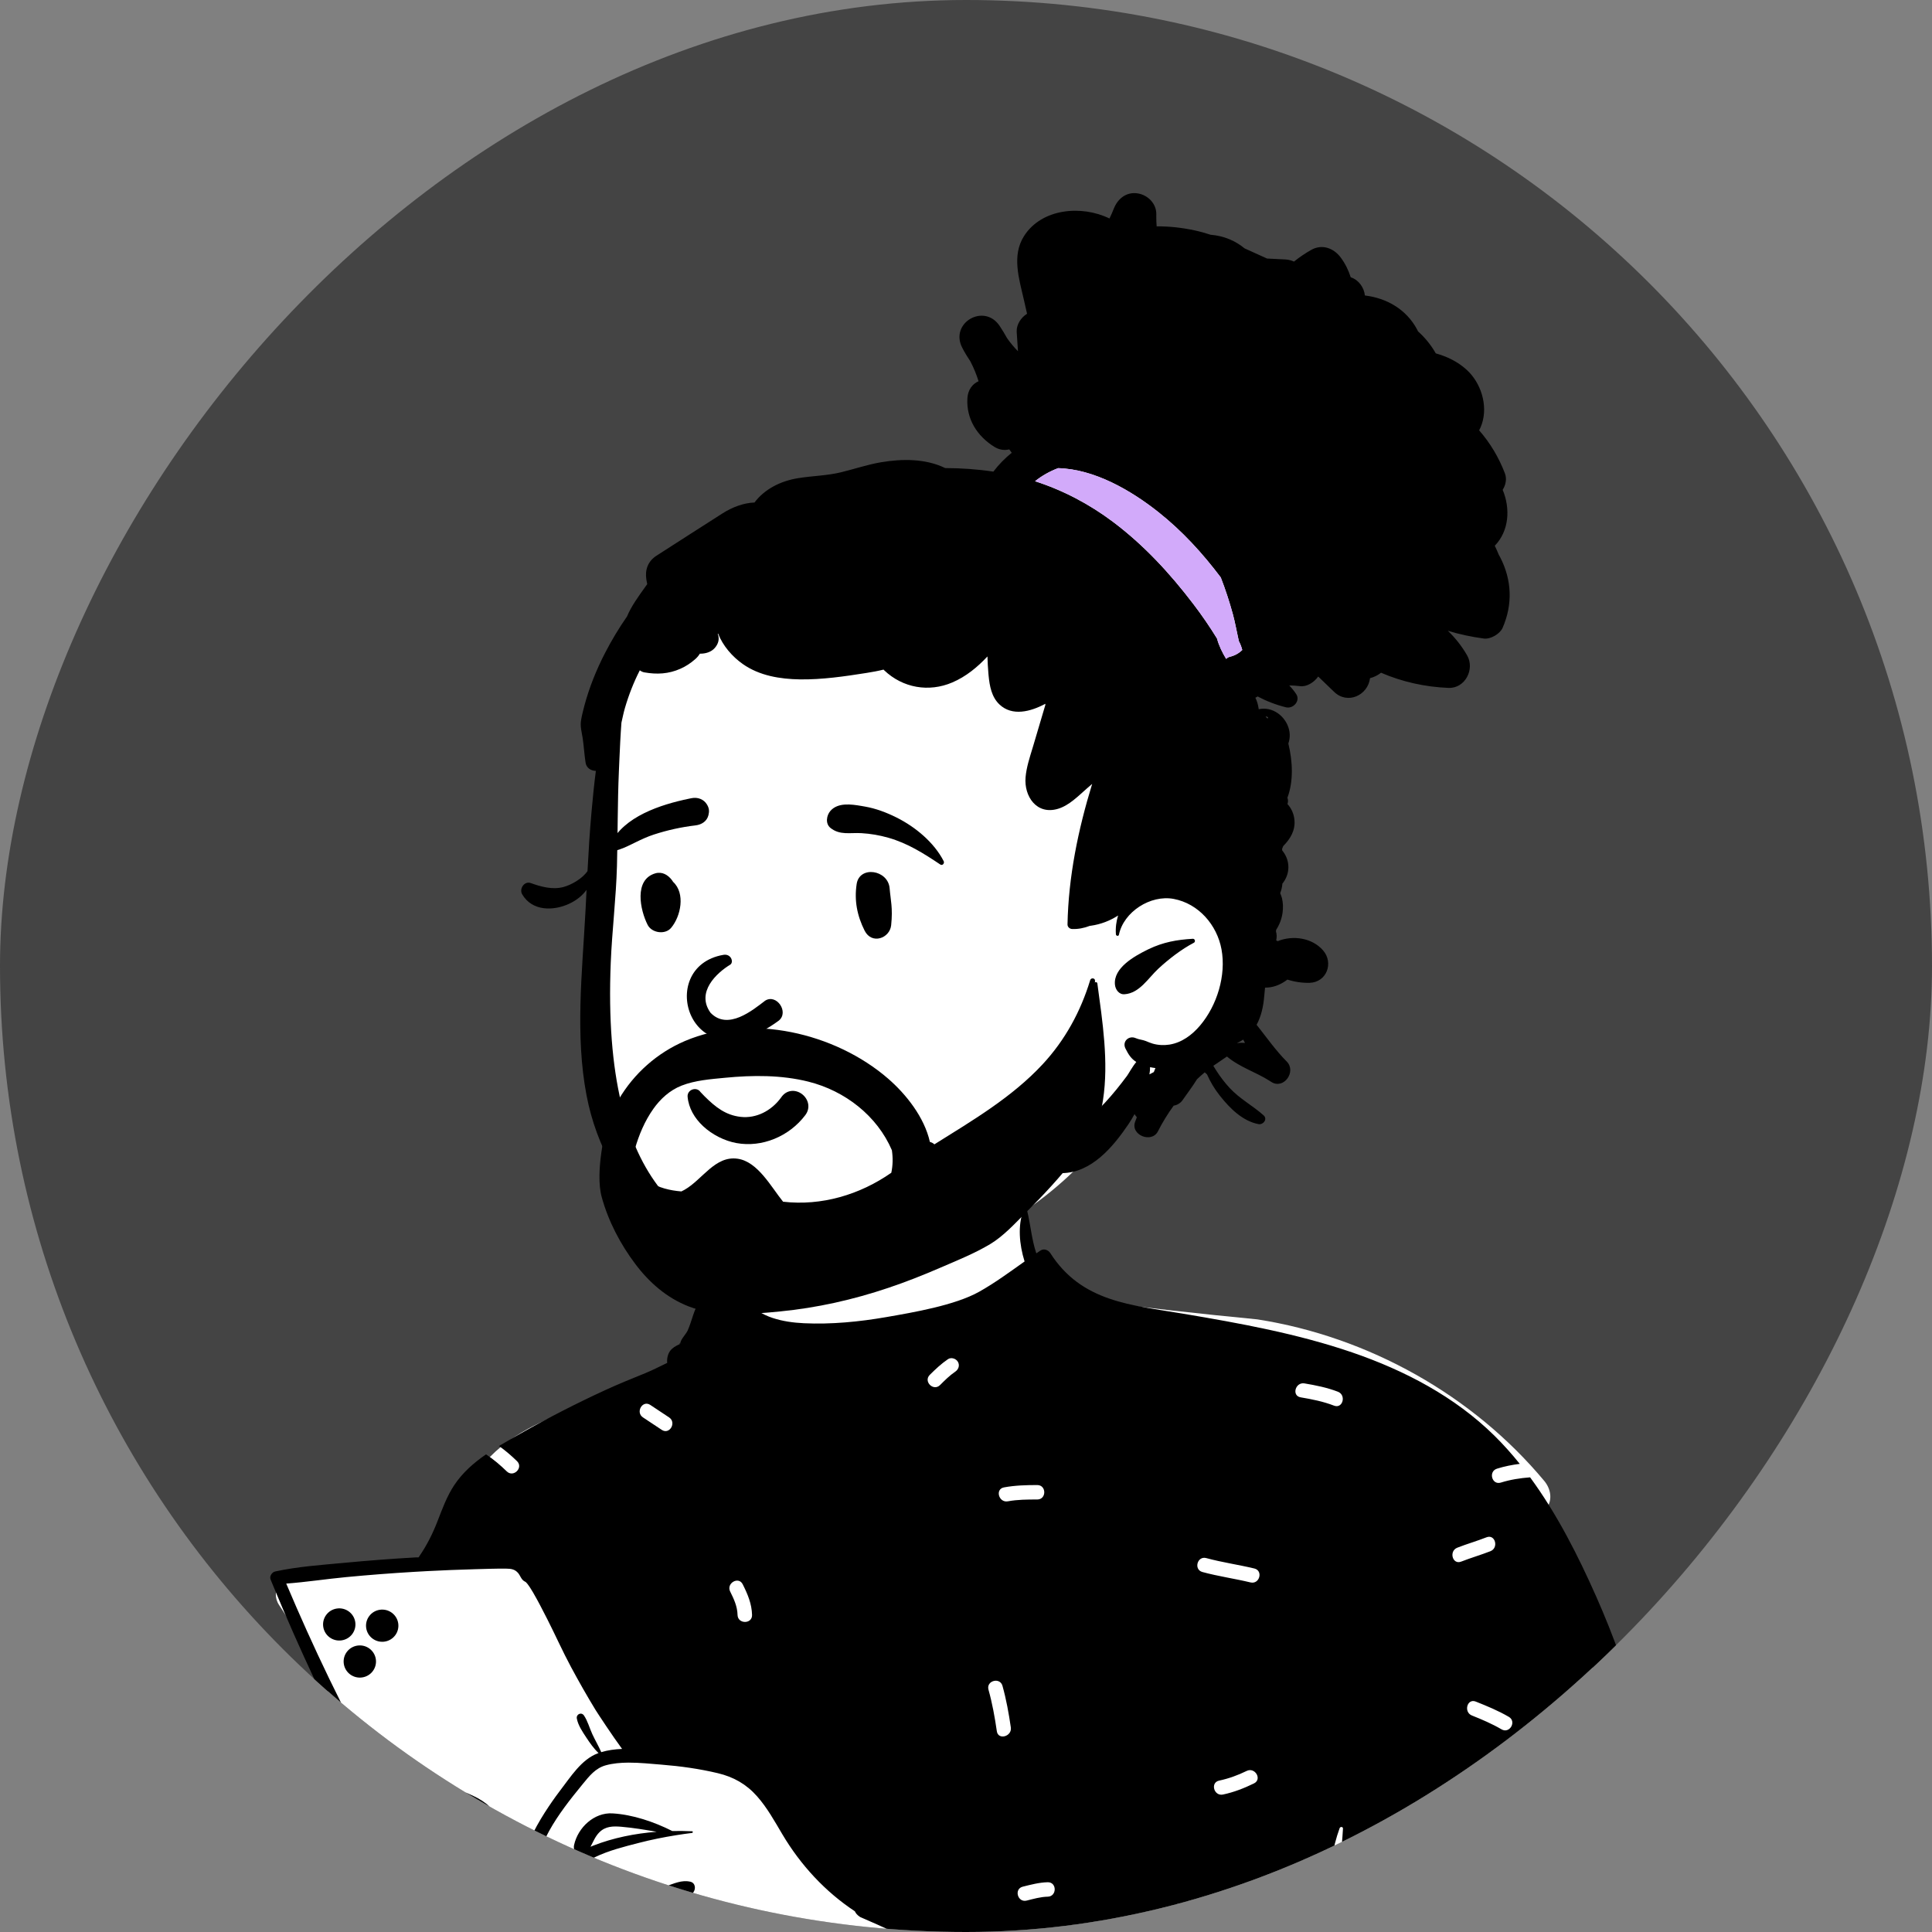 <?xml version="1.0" encoding="UTF-8"?> <svg xmlns="http://www.w3.org/2000/svg" width="258" height="258" viewBox="0 0 258 258" fill="none"><rect x="0" y="0" width="258" height="258" fill="#808080" stroke="none"/><g clip-path="url(#clip0_1092_1979)"><rect width="258" height="258" rx="129" transform="matrix(-1 0 0 1 258 0)" fill="#444444"></rect><path fill-rule="evenodd" clip-rule="evenodd" d="M59.661 207.206C61.772 199.058 63.713 195.603 67.462 192.771C70.969 190.122 76.088 187.898 83.558 186.272C91.338 184.919 91.559 180.894 93.51 174.425C94.079 172.48 96.899 171.963 98.116 173.365C98.288 173.18 98.467 173.011 98.652 172.859C98.486 171.931 99.843 169.273 99.798 168.386C99.324 159.126 102.367 154.476 109.963 152.747C111.614 152.371 122.834 152.15 124.444 152.593C131.485 154.531 138.416 160.682 137.355 168.093C139.566 170.968 141.729 172.722 145.138 173.648C152.726 174.607 160.314 175.46 167.904 176.19C182.761 178.509 196.691 186.337 206.212 197.753C207.09 198.806 207.344 200.237 206.569 201.36C207.176 203.949 210.594 210.227 207.905 212.001C212.327 222.528 222.501 242.874 222.52 248.686C222.6 273.105 219.95 304.89 195.74 318.403C194.771 319.351 194.632 320.401 194.213 321.812C193.148 326.257 189.283 329.435 185.052 329.175C164.21 329.636 144.023 327.106 123.181 326.983C113.989 326.929 102.936 328.294 94.951 329.204C86.967 330.114 78.906 329.309 71.244 326.983C70.598 327.995 69.292 328.585 67.966 328.294C60.023 326.724 53.599 321.851 48.005 316.526C46.295 313.431 39.618 304.61 42.272 301.54C39.866 291.417 39.991 280.54 44.266 270.901C43.66 269.134 44.765 267.192 44.266 265.367C43.906 264.047 42.982 263.501 42.517 262.193C41.862 260.353 42.574 257.885 43.311 256.007C43.613 255.072 42.755 254.064 42.517 253.11C41.386 248.606 43.975 249.003 45.841 245.992C45.813 245.983 45.328 243.833 45.33 243.844C45.044 242.309 45.761 240.343 46.385 239.062C46.807 238.197 47.711 237.655 48.609 237.754C47.705 234.697 46.561 232.153 45.33 229.208C43.154 224.017 40.4 219.045 37.275 214.346C35.996 212.422 37.714 210.193 39.785 210.062C46.487 209.638 53.116 208.677 59.661 207.206Z" fill="white"></path><path fill-rule="evenodd" clip-rule="evenodd" d="M79.22 246.466C81.9 245.42 84.787 244.842 87.688 244.617C86.126 244.345 84.559 244.082 82.98 243.947C81.879 243.853 80.857 243.863 80.029 244.695C79.477 245.249 79.217 245.963 78.854 246.618C78.973 246.565 79.096 246.515 79.22 246.466ZM50.448 236.683C54.838 236.905 59.233 237.944 63.204 239.826C64.829 240.598 66.301 241.712 66.732 243.544C66.95 244.479 66.897 245.446 66.781 246.391C66.694 247.107 66.672 248.02 66.047 248.505C65.941 248.587 65.827 248.649 65.708 248.695C67.173 249.353 68.568 250.144 69.808 250.959C70.941 251.704 72.106 252.851 72.629 254.146C72.672 253.999 72.716 253.862 72.76 253.731C73.651 251.109 75.024 248.961 77.186 247.516C76.803 247.346 76.539 246.94 76.663 246.381C77.176 244.045 79.344 242.015 81.792 242.16C84.472 242.317 87.351 243.288 89.776 244.515C90.659 244.496 91.541 244.508 92.412 244.547C92.562 244.551 92.555 244.754 92.412 244.771C91.705 244.86 90.998 244.959 90.291 245.074C88.611 245.342 86.935 245.682 85.296 246.104C83.329 246.61 81.295 247.119 79.457 248.003C75.893 249.722 73.687 254.216 74.14 258.126C74.215 258.767 74.464 260.705 75.358 260.505C76.113 260.336 76.413 258.767 76.677 258.186C77.385 256.643 78.658 255.636 80.186 254.953C81.981 254.151 83.901 253.608 85.761 252.977C86.814 252.618 87.867 252.258 88.923 251.901C90.003 251.533 91.03 251.024 92.18 251.282C92.875 251.439 92.955 252.263 92.565 252.736C91.972 253.456 91.09 253.668 90.236 253.965C89.107 254.355 87.981 254.746 86.855 255.137C85.114 255.739 83.291 256.248 81.593 256.985L81.646 257.106C81.785 257.067 81.947 257.205 81.92 257.374C81.666 258.933 81.312 260.736 81.705 262.299C82.014 263.538 83.107 264.91 84.526 264.545C84.303 264.343 84.22 263.993 84.371 263.67C84.933 262.475 92.294 257.754 92.95 259.507C92.972 259.57 92.904 259.616 92.851 259.606C92.291 259.49 91.354 260.44 90.906 260.741C90.26 261.175 89.604 261.599 88.964 262.045C88.264 262.533 87.582 263.044 86.916 263.571C86.392 263.986 85.998 264.418 85.397 264.627C85.712 264.777 85.962 265.054 86.068 265.408C86.339 266.332 86.862 267.115 87.77 267.523C88.722 267.947 89.795 267.679 90.797 267.783C92.163 267.92 93.354 268.567 94.35 269.49C96.439 271.433 97.488 274.856 100.411 275.774C102.157 276.322 104.094 275.977 105.861 275.728C107.835 275.451 109.758 275.232 111.746 275.521C113.649 275.798 115.448 276.454 117.187 277.254C118.816 278.004 120.618 278.853 122.064 279.971C122.362 279.057 122.662 278.153 122.89 277.221C123.427 275.015 123.718 272.768 123.788 270.502C123.853 268.345 123.732 266.178 123.546 264.029C123.454 262.957 123.308 261.889 123.216 260.816C123.192 260.546 123.144 260.257 123.107 259.968C120.526 258.451 117.814 257.289 115.08 256.094C115.073 256.091 115.066 256.086 115.058 256.084C114.974 256.045 114.891 256.009 114.806 255.973C114.809 255.968 114.811 255.964 114.816 255.959C114.504 255.768 114.286 255.515 114.155 255.231C110.215 252.629 106.922 249.079 104.467 244.937C103.437 243.201 102.447 241.401 101.101 239.88C99.667 238.257 97.965 237.293 95.858 236.791C93.395 236.204 90.858 235.851 88.335 235.651C86.957 235.543 85.417 235.374 83.915 235.381C82.869 235.388 81.845 235.478 80.905 235.736C79.513 236.116 78.699 237.17 77.825 238.235C76.99 239.258 76.159 240.282 75.379 241.348C74.641 242.358 73.944 243.401 73.338 244.496C72.975 245.152 72.638 245.827 72.355 246.523C72.256 246.769 72.125 247.049 72.064 247.304C72.004 247.562 72.115 247.835 71.825 247.835C73.023 247.852 73.011 249.758 71.82 249.688C67.156 249.418 73.837 240.355 74.813 239.091C76.196 237.303 77.622 234.969 79.835 234.137C79.867 234.125 79.9 234.113 79.932 234.104C79.288 233.496 78.779 232.768 78.293 232.028C77.791 231.266 77.194 230.394 77.029 229.49C76.924 228.914 77.644 228.586 77.985 229.089C78.481 229.825 78.721 230.755 79.092 231.563C79.469 232.382 79.93 233.156 80.293 233.983C81.167 233.715 82.111 233.593 83.073 233.552C81.859 231.917 79.787 228.764 79.537 228.359C78.389 226.484 77.297 224.55 76.254 222.614C75.126 220.517 74.159 218.333 73.079 216.212C72.466 215.009 71.849 213.796 71.168 212.63C70.934 212.229 70.682 211.829 70.396 211.465C70.34 211.393 70.27 211.333 70.205 211.265C70.13 211.224 70.052 211.178 70.009 211.154C69.617 210.93 69.478 210.41 69.203 210.079C68.762 209.547 68.243 209.484 67.58 209.476C66.166 209.462 64.747 209.517 63.335 209.556C61.26 209.614 59.187 209.696 57.114 209.804C56.487 209.838 55.862 209.872 55.235 209.91C52.22 210.089 49.208 210.323 46.203 210.61C43.544 210.862 40.885 211.275 38.224 211.473C41.827 219.994 45.823 228.362 50.346 236.437C50.392 236.519 50.426 236.601 50.448 236.683ZM70.441 258.637C71.022 258.903 71.586 259.233 72.112 259.609C72.025 259.023 72.003 258.406 72.027 257.786C71.593 258.249 71.039 258.514 70.441 258.637ZM45.631 243.979C45.672 243.983 45.711 244.005 45.73 244.046C46.534 245.697 46.197 247.541 44.885 248.836C44.197 249.511 42.698 250.273 42.747 251.382C42.788 252.278 43.769 253.03 44.187 253.77C44.577 254.46 44.723 255.217 44.41 255.964C44.011 256.921 42.894 257.302 42.512 258.242C42.028 259.435 42.815 260.875 43.367 261.914C43.88 262.875 44.544 263.837 44.984 264.855C47.936 266.376 50.578 268.71 52.849 271.079C55.336 273.671 57.469 276.72 61.419 276.643C61.814 276.635 62.114 276.843 62.293 277.13C63.392 277.18 64.494 277.202 65.594 277.207C67.526 277.216 69.458 277.197 71.388 277.137C71.524 276.672 71.424 276.04 71.432 275.647C71.456 274.382 71.468 273.118 71.521 271.853C71.536 271.501 71.55 271.146 71.565 270.794C70.87 272.046 69.514 272.615 67.969 272.528C65.485 272.383 62.986 271.978 60.526 271.614C59.23 271.424 57.937 271.207 56.646 270.975C55.586 270.787 54.089 270.836 53.348 269.989C53.174 269.792 53.164 269.43 53.438 269.297C54.171 268.938 54.634 269.138 55.44 269.293C56.423 269.483 57.409 269.664 58.397 269.833C60.293 270.16 62.194 270.464 64.1 270.732C65.184 270.884 66.272 271.033 67.359 271.151C68.308 271.252 69.378 271.39 70.144 270.679C71.686 269.242 70.822 266.834 69.846 265.383C69.826 265.354 69.826 265.327 69.834 265.303C68.913 265.088 67.996 264.838 67.08 264.662C65.32 264.324 63.547 264.04 61.772 263.787C58.126 263.268 54.455 262.926 50.789 262.582C49.881 262.495 49.871 261.073 50.789 261.157C56.056 261.637 61.349 262.092 66.545 263.102C67.848 263.353 69.141 263.637 70.427 263.958C71.035 264.108 71.686 264.341 72.323 264.349C72.362 264.349 72.401 264.349 72.439 264.346C73.686 264.308 73.868 263.245 73.183 262.36C73.098 262.251 73.011 262.143 72.921 262.039C71.71 260.602 70.202 259.643 68.647 258.65C66.906 258.413 65.17 257.888 63.465 257.502C59.257 256.548 55.048 255.593 50.837 254.641C50.011 254.453 50.362 253.189 51.188 253.375C54.384 254.096 57.581 254.817 60.777 255.537L65.456 256.594C66.39 256.803 67.558 257.225 68.657 257.377C69.199 257.452 69.725 257.461 70.199 257.351C71.732 256.989 71.809 255.082 71.148 253.949C70.407 252.676 69.008 251.881 67.766 251.16C65.613 249.909 63.322 249.009 61.085 247.973C60.688 247.886 60.29 247.799 59.893 247.712C57.583 247.206 54.944 246.958 52.769 246.03C52.118 245.755 52.474 244.733 53.118 244.747C54.806 244.784 56.571 245.381 58.22 245.736C60.005 246.121 61.792 246.505 63.576 246.888C63.756 246.927 64.816 247.264 64.976 247.189C65.078 247.141 65.114 246.789 65.148 246.558C65.257 245.796 65.337 244.996 65.218 244.232C64.957 242.518 63.521 241.712 62.068 241.054C58.833 239.591 55.285 238.675 51.755 238.309C50.941 238.224 50.127 238.171 49.309 238.145C48.348 238.116 47.556 237.947 47.069 238.89C46.304 240.374 45.883 242.284 45.631 243.979ZM50.125 297.819C50.83 295.392 50.638 292.801 51.121 290.325C51.37 289.048 51.71 287.781 52.081 286.534C52.381 285.527 52.881 284.456 52.938 283.405C52.941 283.335 52.858 283.294 52.801 283.326C51.807 283.893 51.043 285.119 50.476 286.081C49.797 287.232 49.278 288.438 48.86 289.705C48.027 292.229 47.342 295.275 48.417 297.819C48.737 298.577 49.861 298.728 50.125 297.819ZM71.909 265.672C71.313 265.614 70.718 265.501 70.122 265.368C70.788 266.014 71.403 266.793 71.745 267.656C71.798 266.993 71.866 266.332 71.955 265.675C71.941 265.675 71.924 265.675 71.909 265.672ZM77.634 316.193C78.684 315.463 79.45 314.443 80.341 313.542C81.217 312.657 79.847 311.293 78.971 312.179C78.211 312.947 77.551 313.906 76.656 314.527C76.226 314.826 76.026 315.366 76.309 315.847C76.558 316.271 77.205 316.491 77.634 316.193ZM83.492 288.145C81.575 287.319 79.689 286.42 77.682 285.826C76.482 285.47 75.975 287.332 77.167 287.685C79.015 288.233 80.749 289.05 82.514 289.81C83.648 290.298 84.633 288.636 83.492 288.145ZM103.742 287.567C104.212 286.415 102.337 285.919 101.875 287.055C101.343 288.362 100.733 289.635 100.201 290.942C99.732 292.094 101.607 292.591 102.069 291.455C102.601 290.148 103.211 288.874 103.742 287.567ZM123.732 310.57C124.045 310.984 124.566 311.209 125.058 310.916C125.47 310.67 125.721 310.016 125.405 309.597C124.482 308.372 123.546 307.161 122.464 306.069C121.587 305.183 120.218 306.548 121.094 307.433C122.061 308.408 122.908 309.476 123.732 310.57ZM126.59 181.506C125.701 182.11 124.922 182.845 124.162 183.6C123.279 184.479 124.649 185.843 125.532 184.964C126.172 184.327 126.818 183.68 127.568 183.171C128.001 182.876 128.195 182.328 127.915 181.851C127.664 181.424 127.022 181.212 126.59 181.506ZM97.509 212.539C98.012 213.541 98.464 214.523 98.493 215.663C98.523 216.903 100.461 216.904 100.43 215.663C100.393 214.172 99.841 212.879 99.182 211.566C98.624 210.454 96.954 211.432 97.509 212.539ZM86.84 187.615C85.799 186.923 84.83 188.595 85.862 189.28C86.699 189.835 87.536 190.391 88.373 190.946C89.414 191.637 90.383 189.966 89.351 189.281C88.514 188.725 87.677 188.17 86.84 187.615ZM133.118 231.193C133.296 232.418 135.162 231.894 134.986 230.68C134.714 228.804 134.381 226.953 133.87 225.126C133.536 223.93 131.667 224.441 132.002 225.639C132.514 227.466 132.846 229.317 133.118 231.193ZM139.911 253.284C141.158 253.257 141.158 251.329 139.911 251.355C138.783 251.379 137.673 251.675 136.585 251.945C135.374 252.246 135.89 254.105 137.1 253.805C138.02 253.576 138.957 253.304 139.911 253.284ZM142.417 297.785C142.846 297.992 143.285 298.179 143.718 298.377C144.585 298.771 145.452 299.166 146.318 299.562C148.123 300.387 149.927 301.215 151.73 302.045C155.338 303.708 158.974 305.312 162.59 306.957C166.279 308.634 169.957 310.333 173.631 312.042C175.362 312.846 177.106 313.621 178.846 314.404C180.335 315.074 182.174 316.245 183.808 316.355C183.892 316.361 183.92 316.255 183.872 316.201C183.255 315.502 182.27 315.096 181.459 314.641C180.631 314.177 179.786 313.741 178.946 313.298C177.194 312.374 175.441 311.457 173.672 310.566C170.134 308.784 166.589 307.014 163.044 305.247C159.428 303.444 155.817 301.63 152.17 299.892C150.452 299.073 148.733 298.257 147.013 297.443C146.082 297.003 145.149 296.563 144.217 296.124C143.814 295.934 143.416 295.729 143.004 295.559C142.457 295.334 142.041 295.38 141.477 295.241C140.557 295.015 140.159 296.18 140.865 296.687C141.447 297.105 141.753 297.462 142.417 297.785ZM155.35 317.559C155.549 317.078 155.132 316.493 154.673 316.373C154.123 316.229 153.682 316.561 153.482 317.046C152.951 318.333 152.194 319.513 151.22 320.509C150.35 321.4 151.719 322.764 152.59 321.873C153.81 320.624 154.687 319.164 155.35 317.559ZM164.865 286.604C165.748 285.725 164.378 284.362 163.495 285.241L160.985 287.74C160.102 288.619 161.472 289.982 162.355 289.104L164.865 286.604ZM190.623 282.529C192.428 283.056 194.533 283.541 195.764 285.074C195.824 285.148 195.925 285.052 195.889 284.978C194.313 281.726 189.795 280.586 186.667 279.447C184.455 278.641 182.184 277.972 179.895 277.376C180.124 274.776 179.493 271.989 179.273 269.402C179.039 266.64 178.849 263.871 178.751 261.1C178.651 258.273 178.627 255.428 178.72 252.601C178.813 249.784 179.18 247.001 179.341 244.194C179.357 243.922 178.977 243.909 178.895 244.134C177.945 246.739 177.538 249.625 177.229 252.372C176.91 255.202 176.805 258.023 176.845 260.87C176.887 263.796 177.058 266.716 177.293 269.633C177.404 271.016 177.533 272.396 177.655 273.778C177.748 274.833 177.791 275.879 178.007 276.899C176.626 276.562 175.242 276.243 173.863 275.933C169.464 274.945 165.047 274.028 160.666 272.959C158.516 272.435 156.396 271.806 154.256 271.249C152.24 270.723 150.113 270.086 148.043 269.852C147.305 269.768 147.211 270.774 147.7 271.115C149.381 272.291 151.615 273.11 153.558 273.768C155.508 274.428 157.535 274.903 159.533 275.392C163.701 276.413 167.908 277.247 172.109 278.116C176.304 278.984 180.507 279.846 184.655 280.917C186.652 281.433 188.643 281.951 190.623 282.529ZM200.514 230.936C201.593 231.566 202.566 229.899 201.492 229.271C200.085 228.449 198.587 227.832 197.076 227.23C195.917 226.768 195.418 228.633 196.561 229.089C197.919 229.63 199.25 230.198 200.514 230.936ZM204.418 302.584C205.5 303.209 206.474 301.542 205.396 300.919C203.881 300.046 202.223 299.462 200.653 298.698C199.537 298.153 198.556 299.817 199.676 300.363C201.245 301.128 202.904 301.711 204.418 302.584ZM206.175 261.914C205.129 262.903 203.734 263.368 202.418 263.887C201.271 264.34 201.774 266.204 202.933 265.747C204.572 265.1 206.242 264.509 207.545 263.277C208.451 262.42 207.079 261.059 206.175 261.914ZM194.608 206.679C193.458 207.128 193.961 208.992 195.123 208.539C196.41 208.036 197.74 207.653 199.028 207.15C200.177 206.702 199.674 204.837 198.513 205.291C197.225 205.794 195.895 206.176 194.608 206.679ZM174.202 184.74C172.98 184.535 172.46 186.394 173.687 186.6C175.208 186.856 176.707 187.155 178.15 187.711C179.316 188.16 179.816 186.294 178.665 185.851C177.222 185.295 175.723 184.996 174.202 184.74ZM167.458 238.156C168.578 237.608 167.596 235.946 166.481 236.491C165.306 237.066 164.089 237.511 162.807 237.783C161.586 238.042 162.106 239.9 163.322 239.642C164.764 239.336 166.137 238.803 167.458 238.156ZM161.089 208.068C159.883 207.739 159.373 209.6 160.574 209.928C162.687 210.504 164.862 210.804 166.99 211.317C168.203 211.609 168.717 209.749 167.506 209.457C165.377 208.944 163.202 208.645 161.089 208.068ZM134.075 198.626C132.849 198.852 133.371 200.711 134.59 200.486C135.887 200.247 137.201 200.243 138.517 200.243C139.765 200.242 139.763 198.314 138.517 198.314C137.022 198.315 135.548 198.355 134.075 198.626ZM45.965 208.701C49.13 208.4 52.3 208.159 55.474 207.978C55.622 207.97 55.767 207.961 55.915 207.953C55.932 207.92 55.954 207.888 55.976 207.855C57.012 206.341 57.775 204.827 58.436 203.115C59.068 201.486 59.681 199.806 60.654 198.335C61.764 196.66 63.263 195.349 64.906 194.213C65.902 194.88 66.827 195.661 67.673 196.489C68.564 197.36 69.934 195.996 69.043 195.125C68.291 194.389 67.489 193.71 66.641 193.096C67.62 192.503 68.619 191.946 69.594 191.392C73.249 189.317 76.99 187.398 80.808 185.643C82.583 184.826 84.38 184.1 86.189 183.365C87.162 182.97 88.124 182.461 89.097 182.003C89.027 181.318 89.233 180.552 89.76 180.101C90.15 179.771 90.453 179.648 90.918 179.414C91.022 179.378 91.085 179.356 91.114 179.344C91.092 179.349 91.029 179.368 90.925 179.402C90.678 179.515 90.659 179.481 90.867 179.303C90.879 178.913 91.652 178.088 91.829 177.686C92.444 176.304 92.635 174.843 93.543 173.585C94.795 171.852 96.897 171.196 98.856 171.784C99.059 169.699 99.112 167.522 99.902 165.661C99.924 165.611 99.994 165.589 100.025 165.644C100.849 167.04 100.919 168.595 100.982 170.205C101.042 171.717 100.984 173.262 100.786 174.764C100.912 174.86 101.04 174.952 101.173 175.041C101.798 175.451 102.471 175.766 103.178 176.001C104.524 176.444 105.936 176.637 107.348 176.704C110.992 176.878 114.748 176.511 118.332 175.889C121.957 175.26 127.514 174.315 130.74 172.51C132.868 171.319 134.832 169.865 136.823 168.457C136.101 166.143 135.917 163.655 136.643 161.7C136.73 161.466 137.098 161.423 137.169 161.7C137.624 163.566 137.757 165.442 138.362 167.286C138.372 167.312 138.382 167.341 138.392 167.368C138.58 167.24 138.769 167.115 138.958 166.989C139.394 166.702 139.987 166.917 140.249 167.327C144.431 173.886 151.054 174.262 158.008 175.434C165.619 176.716 173.268 178.1 180.586 180.609C187.584 183.011 194.273 186.506 199.571 191.728C200.77 192.91 201.892 194.169 202.951 195.484C201.926 195.613 200.91 195.813 199.908 196.127C198.72 196.498 199.231 198.359 200.423 197.986C201.711 197.583 203.014 197.384 204.331 197.284C207.931 202.187 210.738 207.746 213.165 213.218C217.821 223.71 220.851 234.883 222.246 246.258C221.48 245.801 220.701 245.366 219.902 244.961C218.792 244.399 217.813 246.063 218.924 246.626C220.158 247.251 221.357 247.94 222.518 248.687C223.025 253.666 223.222 258.677 223.103 263.68C222.82 275.608 221.202 287.886 217.543 299.267C215.749 304.852 213.371 310.392 209.828 315.112C208.225 317.25 206.404 319.179 204.259 320.786C203.22 321.567 202.121 322.264 200.961 322.852C199.467 323.614 197.52 323.865 196.232 324.942C195.808 325.297 195.481 325.764 195.234 326.292C195.377 327.295 195.394 328.3 195.118 329.303C195.03 329.617 194.793 329.872 194.5 329.995C194.495 330.082 194.495 330.166 194.495 330.248C194.495 330.287 194.437 330.296 194.43 330.258C194.418 330.183 194.406 330.108 194.394 330.031C194.299 330.063 194.2 330.077 194.098 330.077C190.42 330.091 186.737 330.002 183.054 329.877C183.339 329.009 183.647 328.148 183.943 327.279C184.346 326.099 182.474 325.598 182.075 326.767C181.729 327.782 181.367 328.789 181.044 329.808C177.098 329.661 173.153 329.486 169.215 329.357C160.839 329.079 152.465 328.987 144.087 328.812C131.076 328.537 117.971 327.975 104.939 328.525C104.489 327.573 103.984 326.642 103.506 325.703C102.942 324.595 101.271 325.572 101.833 326.677C102.166 327.329 102.51 327.974 102.837 328.625C100.198 328.761 97.562 328.942 94.931 329.188C90.441 329.607 85.995 330.352 81.51 330.815C76.951 331.287 72.49 331.203 67.967 330.453C67.153 330.318 66.674 329.829 66.475 329.221C66.468 329.219 66.463 329.214 66.459 329.207C66.226 328.937 66.008 328.713 65.783 328.517C65.514 328.344 65.223 328.197 64.882 328.067C64.245 327.826 63.582 327.678 62.908 327.58C62.167 327.469 61.417 327.459 60.676 327.368C60.051 327.288 59.441 327.17 58.831 327.025C57.734 326.765 56.693 326.425 55.656 325.974C54.753 325.581 53.937 325.017 53.167 324.402C51.573 323.243 50.193 321.763 48.987 320.225C48.285 319.326 47.624 318.393 47.023 317.421C45.977 315.739 45.086 313.991 44.185 312.229C43.858 311.706 43.56 311.172 43.288 310.626C45.048 310.109 46.825 309.688 48.692 309.659C49.939 309.639 49.939 307.71 48.692 307.73C46.551 307.764 44.527 308.262 42.515 308.855C42.417 308.596 42.323 308.335 42.236 308.07C41.996 307.518 41.798 306.952 41.633 306.378C41.536 306.118 41.439 305.857 41.343 305.597C41.125 304.695 40.907 303.791 40.686 302.887C40.248 301.441 39.902 299.973 39.648 298.485C39.434 297.507 39.27 296.521 39.158 295.523C38.819 293.105 38.543 290.692 38.524 288.247C38.553 286.741 38.65 285.237 38.815 283.74C38.885 282.722 39.003 281.71 39.163 280.705C39.371 279.21 39.577 277.73 39.924 276.254C40.183 275.257 40.442 274.258 40.701 273.26C41.347 271.18 42.11 269.141 42.989 267.147C43.038 267.022 43.282 266.747 43.43 266.744C43.541 266.742 43.697 266.843 43.646 266.978C43.641 266.99 43.636 267.005 43.631 267.017C43.682 266.904 43.73 266.788 43.781 266.675C43.825 266.568 43.994 266.357 44.125 266.359C44.132 266.359 44.14 266.359 44.149 266.361C44.115 266.337 44.084 266.306 44.052 266.27C43.183 265.245 42.619 263.897 41.996 262.711C41.481 261.733 40.994 260.701 40.853 259.594C40.73 258.623 40.897 257.666 41.51 256.88C42.207 255.986 43.52 255.566 42.791 254.274C41.962 252.804 40.745 251.528 41.958 249.858C42.575 249.007 43.553 248.539 44.28 247.799C45.115 246.943 45.513 245.798 45.491 244.629C45.44 244.658 45.372 244.644 45.348 244.571C44.645 242.46 45.154 240.141 45.873 238.084C46.266 236.968 47.096 236.662 48.062 236.607C43.878 228.471 39.962 220.204 36.473 211.748C36.357 211.471 36.243 211.194 36.129 210.916C35.96 210.502 36.318 209.95 36.732 209.858C39.749 209.2 42.892 208.99 45.965 208.701Z" fill="black"></path><ellipse cx="2.16" cy="2.15" rx="2.16" ry="2.15" transform="matrix(0.99 -0.144 0.146 0.989 42.852 215.114)" fill="black"></ellipse><ellipse cx="2.16" cy="2.15" rx="2.16" ry="2.15" transform="matrix(0.99 -0.144 0.146 0.989 45.598 220.063)" fill="black"></ellipse><ellipse cx="2.16" cy="2.15" rx="2.16" ry="2.15" transform="matrix(0.99 -0.144 0.146 0.989 48.588 215.28)" fill="black"></ellipse><path fill-rule="evenodd" clip-rule="evenodd" d="M81.14 107.934C81.715 100.522 80.823 92.754 83.694 85.71C88.698 74.022 102.731 70.125 113.611 65.675C117.969 64.393 132.635 64.214 137.738 62.517C149.288 58.676 152.048 54.1 161.225 61.413C162.774 62.662 163.743 64.02 164.451 65.875L164.421 65.883C164.623 66.656 164.407 67.428 163.952 68.017C167.931 72.066 169.596 78.137 167.555 83.528C160.892 97.555 161.205 105.14 163.352 120.22C166.155 134.298 159.749 139.441 149.14 147.101C149.572 147.935 149.661 149.043 149.098 149.779C136.83 166.942 113.698 175.137 93.879 166.425C85.834 162.861 82.242 154.331 80.192 146.634C77.805 138.017 77.071 128.936 79.015 120.157C79.799 116.097 80.82 112.066 81.14 107.934Z" fill="white"></path><path fill-rule="evenodd" clip-rule="evenodd" d="M151.905 25.822C150.416 25.599 149.291 26.519 148.756 27.816L148.728 27.885C148.556 28.326 148.365 28.756 148.159 29.177C144.433 27.357 139.115 27.825 136.757 31.511C135.074 34.143 136.101 37.268 136.735 40.059L137.152 41.898C136.347 42.408 135.739 43.322 135.768 44.268L135.771 44.34L135.941 46.905C135.403 46.363 134.912 45.772 134.474 45.143C134.171 44.591 133.844 44.049 133.493 43.523C131.428 40.43 126.791 43.118 128.495 46.431C128.822 47.069 129.19 47.674 129.585 48.258C130.03 49.118 130.396 50.003 130.677 50.912C129.871 51.261 129.251 52.038 129.185 53.209C129.033 55.945 130.476 58.228 132.771 59.663C133.447 60.084 134.144 60.166 134.776 60.01C134.888 60.159 134.999 60.309 135.106 60.461C134.19 61.201 133.365 62.044 132.655 62.98C130.52 62.661 128.372 62.512 126.224 62.507C123.599 61.227 120.456 61.254 117.636 61.733C115.82 62.042 114.076 62.642 112.289 63.074C110.405 63.527 108.493 63.544 106.587 63.852C104.185 64.24 102.078 65.344 100.754 67.107C99.299 67.15 97.768 67.743 96.5 68.548C93.546 70.424 90.609 72.326 87.662 74.213C86.531 74.938 86.108 76.095 86.316 77.385L86.33 77.468L86.429 78.003L86.196 78.332C85.294 79.6 84.313 80.928 83.729 82.328C82.65 83.878 81.674 85.502 80.809 87.178C79.645 89.429 78.683 91.816 78.032 94.265C77.87 94.885 77.708 95.509 77.601 96.141C77.448 97.032 77.683 97.724 77.812 98.58C77.972 99.665 78.03 100.764 78.199 101.851C78.313 102.572 78.928 102.927 79.572 102.946C79.33 104.78 79.156 106.627 78.988 108.459C78.754 111.077 78.594 113.702 78.456 116.327C77.744 117.357 76.289 118.172 75.238 118.454C73.783 118.842 72.257 118.42 70.882 117.926C70.017 117.615 69.308 118.697 69.729 119.42C71.054 121.691 73.887 121.681 76.032 120.676C76.94 120.252 77.737 119.637 78.327 118.837C78.291 119.599 78.252 120.36 78.214 121.125L78.177 121.817C77.741 129.9 76.8 138.262 78.325 146.265C80.967 160.129 92.49 170.685 106.568 171.505C113.955 171.935 120.106 169.763 123.165 168.551C126.224 167.339 125.035 164.868 122.912 165.575C119.253 166.791 112.533 168.604 106.519 167.821C92.345 165.976 80.325 158.923 81.56 128.545C81.735 124.237 82.274 119.926 82.39 115.619C82.502 111.407 82.461 107.193 82.647 102.984L82.709 101.548C82.782 99.87 82.86 98.184 82.986 96.505C83.139 95.854 83.264 95.193 83.451 94.554C83.957 92.816 84.618 91.126 85.439 89.514C85.621 89.651 85.824 89.75 86.044 89.788C87.717 90.087 89.286 90.003 90.853 89.309C91.584 88.988 92.228 88.561 92.829 88.034C93.115 87.785 93.306 87.544 93.456 87.293C94.214 87.305 94.972 87.079 95.446 86.537C95.988 85.918 96.078 85.28 95.866 84.689L95.843 84.63L95.897 84.61C96.536 86.257 97.81 87.706 99.207 88.684C101.415 90.237 104.178 90.685 106.827 90.726C109.752 90.77 112.836 90.321 115.723 89.863C116.485 89.743 117.243 89.605 117.987 89.42C118.016 89.449 118.045 89.482 118.076 89.511C120.553 91.871 124.038 92.479 127.18 91.131C128.997 90.353 130.52 89.099 131.866 87.662C131.885 88.414 131.924 89.166 131.989 89.911L132.016 90.207C132.15 91.595 132.408 93.066 133.461 94.067C135.164 95.69 137.633 95.039 139.597 93.983C139.595 94.034 139.595 94.087 139.595 94.14C139.064 95.933 138.532 97.729 137.999 99.525L137.884 99.908C137.497 101.183 137.072 102.46 136.955 103.794C136.733 106.345 138.437 108.864 141.285 108.008C142.778 107.561 143.975 106.311 145.123 105.309L145.847 104.686C143.975 110.778 142.677 117.087 142.556 123.444C142.549 123.788 142.847 124.049 143.176 124.061C143.946 124.092 144.774 123.94 145.549 123.634C145.592 123.632 145.636 123.629 145.682 123.622C147.004 123.432 148.232 122.957 149.314 122.255C149.065 123.043 148.953 123.89 149.019 124.774C149.036 124.989 149.372 125.064 149.421 124.827C150.045 121.768 153.641 119.456 156.74 120.042C160.067 120.671 162.518 123.521 163.118 126.763C163.762 130.246 162.53 134.275 160.246 136.963C159.196 138.202 157.813 139.236 156.171 139.496C155.421 139.614 154.641 139.573 153.912 139.361C153.602 139.27 153.312 139.142 153.016 139.021C152.585 138.848 152.082 138.821 151.675 138.638C150.752 138.226 149.825 139.072 150.292 140.014C150.699 140.836 151.065 141.391 151.74 141.815C151.193 142.481 150.697 143.406 150.513 143.655C149.573 144.918 148.619 146.111 147.549 147.266C146.459 148.437 145.27 149.508 144.014 150.498L143.485 150.914C142.275 151.87 141.221 152.755 140.367 154.126C139.694 155.209 140.566 156.677 141.827 156.66C145.774 156.605 148.643 153.152 150.687 150.137C150.977 149.705 151.251 149.25 151.505 148.782C151.597 148.929 151.699 149.066 151.813 149.192L151.588 149.794C150.919 151.569 153.798 152.728 154.634 151.072C155.241 149.872 155.946 148.729 156.731 147.649C157.193 147.584 157.646 147.304 157.898 146.943C158.535 146.024 159.249 145.096 159.852 144.117C160.186 143.802 160.53 143.498 160.881 143.201C160.982 143.291 161.087 143.38 161.186 143.474C161.627 144.474 162.171 145.388 162.847 146.248L162.992 146.432C164.286 148.056 165.972 149.718 168.058 150.115C168.694 150.236 169.307 149.447 168.743 148.943C167.283 147.637 165.556 146.747 164.21 145.289C163.547 144.57 162.938 143.779 162.414 142.95L162.295 142.758C162.208 142.616 162.118 142.473 162.026 142.329C162.634 141.916 163.242 141.502 163.849 141.087C165.522 142.51 167.701 143.161 169.552 144.34L169.736 144.46C171.409 145.573 173.172 143.11 171.83 141.757C170.351 140.272 169.117 138.501 167.807 136.85C168.423 135.721 168.715 134.385 168.824 133.035C168.867 132.653 168.901 132.27 168.934 131.888C169.874 131.903 170.818 131.582 171.617 131.03L171.92 130.815C172.891 131.124 173.91 131.273 174.886 131.247C177.181 131.179 178.121 128.569 176.685 126.917C175.22 125.23 172.656 124.861 170.624 125.681C170.559 125.647 170.491 125.611 170.426 125.575C170.523 125.131 170.501 124.729 170.391 124.375L170.423 124.16C170.87 123.477 171.163 122.698 171.275 121.875C171.363 121.223 171.345 120.577 171.193 119.933C171.143 119.718 171.038 119.496 170.958 119.273C171.123 118.858 171.22 118.429 171.25 117.997C171.296 117.943 171.342 117.886 171.386 117.826C172.394 116.417 172.19 114.719 171.231 113.578C171.227 113.506 171.22 113.433 171.21 113.361C171.266 113.235 171.318 113.108 171.365 112.98C172.302 112.039 172.99 110.906 172.862 109.502C172.787 108.676 172.446 107.933 171.93 107.377C172.021 107.108 172.03 106.795 171.919 106.535C172.742 104.354 172.638 101.728 172.046 99.289C172.176 98.918 172.244 98.515 172.23 98.088C172.162 96.278 170.588 94.615 168.724 94.636C168.499 94.638 168.289 94.667 168.087 94.71L168.084 94.667C168.013 94.124 167.863 93.621 167.644 93.171C167.751 93.132 167.851 93.076 167.939 93.002C169.133 93.637 170.397 94.122 171.723 94.452C172.697 94.695 173.696 93.593 173.09 92.682C172.809 92.259 172.499 91.88 172.164 91.533C172.64 91.536 173.122 91.568 173.61 91.63C174.486 91.743 175.465 91.148 176.034 90.343C176.741 91.028 177.45 91.71 178.16 92.392C179.956 94.125 182.67 92.85 182.954 90.565C183.489 90.422 183.988 90.181 184.426 89.837C187.259 91.061 190.307 91.734 193.424 91.862C195.661 91.953 196.969 89.359 195.923 87.527C195.22 86.298 194.349 85.194 193.344 84.234C194.903 84.709 196.513 85.052 198.157 85.271C199.046 85.389 200.303 84.656 200.659 83.844C202.019 80.72 201.903 77.463 200.337 74.423C200.276 74.302 200.208 74.187 200.143 74.071C199.981 73.668 199.804 73.271 199.613 72.88C201.54 70.879 201.707 67.905 200.668 65.414C201.085 64.742 201.245 63.932 200.961 63.199C200.155 61.09 198.993 59.142 197.525 57.469C197.666 57.199 197.789 56.912 197.893 56.603C198.719 54.108 197.763 51.097 195.833 49.359C194.62 48.265 193.225 47.609 191.736 47.19C191.109 46.086 190.303 45.09 189.363 44.251C189.327 44.172 189.29 44.092 189.249 44.013C187.787 41.269 185.123 39.799 182.269 39.459C182.157 38.386 181.431 37.362 180.375 37.029C180.084 36.101 179.651 35.214 179.055 34.409C178.118 33.141 176.561 32.543 175.094 33.374C174.29 33.83 173.52 34.353 172.799 34.932C172.475 34.78 172.107 34.682 171.693 34.651L171.588 34.645L169.201 34.524C168.201 34.083 167.203 33.62 166.203 33.169C165.602 32.675 164.932 32.263 164.2 31.957C163.372 31.612 162.525 31.417 161.675 31.352C160.985 31.128 160.29 30.93 159.583 30.776C157.922 30.414 156.183 30.212 154.459 30.229C154.424 29.784 154.407 29.335 154.41 28.88L154.413 28.652C154.452 27.194 153.283 26.029 151.905 25.822ZM153.579 142.509C153.816 142.56 154.056 142.601 154.296 142.63C154.223 142.808 154.15 142.987 154.08 143.165C153.887 143.273 153.69 143.377 153.494 143.474C153.552 143.146 153.586 142.815 153.579 142.509ZM166.018 138.83L166.179 139.125C166.205 139.173 166.231 139.221 166.256 139.268C165.915 139.241 165.571 139.248 165.232 139.287L165.233 139.251C165.276 139.236 165.32 139.223 165.362 139.203C165.596 139.091 165.813 138.965 166.018 138.83ZM159.294 125.365C157.152 125.489 155.337 125.816 153.388 126.749L153.221 126.831C151.5 127.682 148.652 129.254 148.892 131.507C148.96 132.149 149.427 132.824 150.163 132.773C152.18 132.636 153.333 130.611 154.698 129.348C156.076 128.075 157.768 126.766 159.437 125.891C159.673 125.767 159.58 125.378 159.323 125.365L159.294 125.365ZM169.009 95.668C169.523 95.685 169.351 96.182 169.087 95.767C169.065 95.733 169.038 95.7 169.009 95.668ZM141.3 62.517C146.162 62.644 151.054 65.502 154.696 68.39C157.865 70.903 160.601 73.893 163.023 77.114C163.646 78.719 164.181 80.357 164.634 82.007C164.931 83.097 165.118 84.198 165.367 85.298L165.445 85.635C165.641 85.999 165.786 86.391 165.892 86.797C165.451 87.237 164.878 87.553 164.248 87.703C164.044 87.751 163.876 87.855 163.742 87.993C163.235 87.15 162.791 86.26 162.533 85.317L162.524 85.273C161.548 83.682 160.488 82.141 159.353 80.652C156.219 76.542 152.769 72.796 148.621 69.679C145.476 67.317 141.96 65.465 138.221 64.262C139.137 63.527 140.176 62.946 141.3 62.517Z" fill="black"></path><path fill-rule="evenodd" clip-rule="evenodd" d="M141.3 62.517C146.162 62.644 151.055 65.502 154.697 68.39C157.865 70.903 160.601 73.893 163.024 77.114C163.647 78.719 164.182 80.357 164.634 82.007C164.932 83.097 165.118 84.198 165.368 85.298L165.445 85.635C165.641 85.999 165.787 86.391 165.893 86.797C165.451 87.237 164.879 87.553 164.248 87.703C164.045 87.751 163.876 87.855 163.743 87.993C163.235 87.15 162.792 86.26 162.533 85.317L162.524 85.273C161.548 83.682 160.489 82.141 159.353 80.652C156.22 76.542 152.769 72.796 148.622 69.679C145.476 67.317 141.96 65.465 138.222 64.262C139.137 63.527 140.176 62.946 141.3 62.517Z" fill="#D2AAFA"></path><path fill-rule="evenodd" clip-rule="evenodd" d="M103.397 152.089C105.025 151.428 106.477 150.325 107.539 148.916C107.908 148.427 108.004 147.909 107.926 147.436C107.839 146.905 107.523 146.423 107.092 146.099C106.66 145.775 106.119 145.615 105.596 145.697C105.142 145.767 104.689 146.015 104.331 146.529L104.257 146.631C103.625 147.482 102.803 148.179 101.866 148.629C100.962 149.062 99.952 149.265 98.906 149.147C96.915 148.923 95.543 147.851 94.084 146.395C93.903 146.211 93.722 146.021 93.54 145.829C93.425 145.654 93.266 145.542 93.089 145.483C92.893 145.418 92.671 145.421 92.467 145.492C92.271 145.56 92.095 145.69 91.978 145.862C91.866 146.025 91.802 146.227 91.823 146.459C91.956 147.968 92.749 149.315 93.874 150.372C95.124 151.546 96.781 152.359 98.341 152.644C100.06 152.958 101.811 152.733 103.397 152.089V152.089ZM97.53 128.812C95.701 129.918 92.915 132.498 94.882 135.241C97.198 137.66 100.531 134.887 102.174 133.633C103.697 132.661 105.409 135.161 103.995 136.296C92.125 145.045 87.308 129.101 96.605 127.511C97.629 127.335 98.009 128.469 97.53 128.812ZM118.802 118.633C118.6 116.137 114.781 115.57 114.401 118.04C114.061 120.253 114.461 122.286 115.462 124.279C116.419 126.182 118.823 125.294 119.005 123.561C119.249 121.238 118.927 120.186 118.802 118.633ZM89.73 117.528C89.198 116.834 88.429 116.36 87.508 116.628C84.63 117.465 85.478 121.532 86.489 123.512C87.038 124.587 88.813 124.86 89.615 123.913C90.923 122.37 91.549 119.287 89.887 117.766C89.842 117.687 89.791 117.608 89.73 117.528ZM115.503 107.709L115.048 107.63C113.642 107.388 111.893 107.155 110.898 108.281C110.371 108.878 110.189 109.987 110.898 110.559C112.146 111.564 113.525 111.174 115.02 111.259C116.252 111.33 117.436 111.533 118.623 111.87C121.226 112.611 123.347 113.964 125.571 115.449C125.863 115.643 126.161 115.272 126.021 115C124.738 112.497 122.25 110.441 119.759 109.188C118.429 108.519 116.974 107.964 115.503 107.709ZM92.353 106.588L92.005 106.659C88.219 107.447 83.299 109.021 81.507 112.724C81.438 113.247 81.51 113.36 81.569 113.433L81.589 113.457C81.637 113.52 81.675 113.606 81.903 113.678C81.967 113.663 82.031 113.647 82.095 113.63C82.917 113.415 83.567 113.12 84.197 112.813L84.879 112.479C85.671 112.092 86.47 111.72 87.317 111.445C89.124 110.858 90.982 110.445 92.87 110.224C93.279 110.176 93.672 110.039 93.983 109.803C94.278 109.579 94.504 109.27 94.606 108.858C94.739 108.326 94.701 107.923 94.414 107.442C94.198 107.081 93.89 106.831 93.535 106.688C93.174 106.541 92.762 106.507 92.353 106.588Z" fill="black"></path><path fill-rule="evenodd" clip-rule="evenodd" d="M119.102 153.6C117.142 149.028 112.863 145.668 107.937 144.439C104.32 143.539 100.523 143.568 96.835 143.925C94.903 144.111 92.831 144.263 91.01 144.977C89.455 145.588 88.188 146.741 87.235 148.095C86.101 149.7 85.33 151.536 84.788 153.419C84.711 153.686 84.639 153.956 84.572 154.227C84.807 155.647 85.307 156.856 86.629 157.749C87.918 158.621 89.456 158.977 90.99 159.104C91.14 159.032 91.285 158.958 91.419 158.882C93.809 157.52 95.491 154.302 98.507 154.737C101.199 155.126 102.971 158.498 104.572 160.476C109.71 161.072 114.845 159.534 119.026 156.609C119.238 155.608 119.251 154.598 119.102 153.6M81.079 150.131C81.49 148.983 82.008 147.871 82.621 146.823C84.65 143.358 87.765 140.597 91.462 139.018C100.209 135.29 111.525 137.918 118.589 144.033C121.002 146.123 123.441 149.195 124.179 152.499C124.399 152.543 124.607 152.657 124.779 152.818C129.882 149.619 135.137 146.541 139.249 142.107C142.236 138.886 144.313 135.073 145.585 130.883C145.689 130.539 146.247 130.589 146.23 130.97C146.226 131.06 146.221 131.149 146.216 131.238C146.269 131.074 146.521 131.158 146.54 131.318C147.224 136.407 148.08 141.803 147.292 146.919C146.821 149.972 145.428 152.207 143.566 154.62C141.571 157.207 139.312 159.613 137.003 161.92C135.538 163.385 134.007 165.074 132.213 166.148C130.126 167.396 127.758 168.344 125.531 169.307C123.265 170.289 120.966 171.196 118.623 171.983C113.939 173.561 109.098 174.652 104.172 175.13C100.228 175.511 95.721 175.927 91.941 174.449C89.044 173.318 86.706 171.271 84.851 168.81C82.832 166.129 81.236 163.075 80.353 159.854C79.436 156.509 80.886 150.671 81.079 150.131" fill="black"></path></g><defs><clipPath id="clip0_1092_1979"><rect width="258" height="258" rx="129" transform="matrix(-1 0 0 1 258 0)" fill="white"></rect></clipPath></defs></svg> 